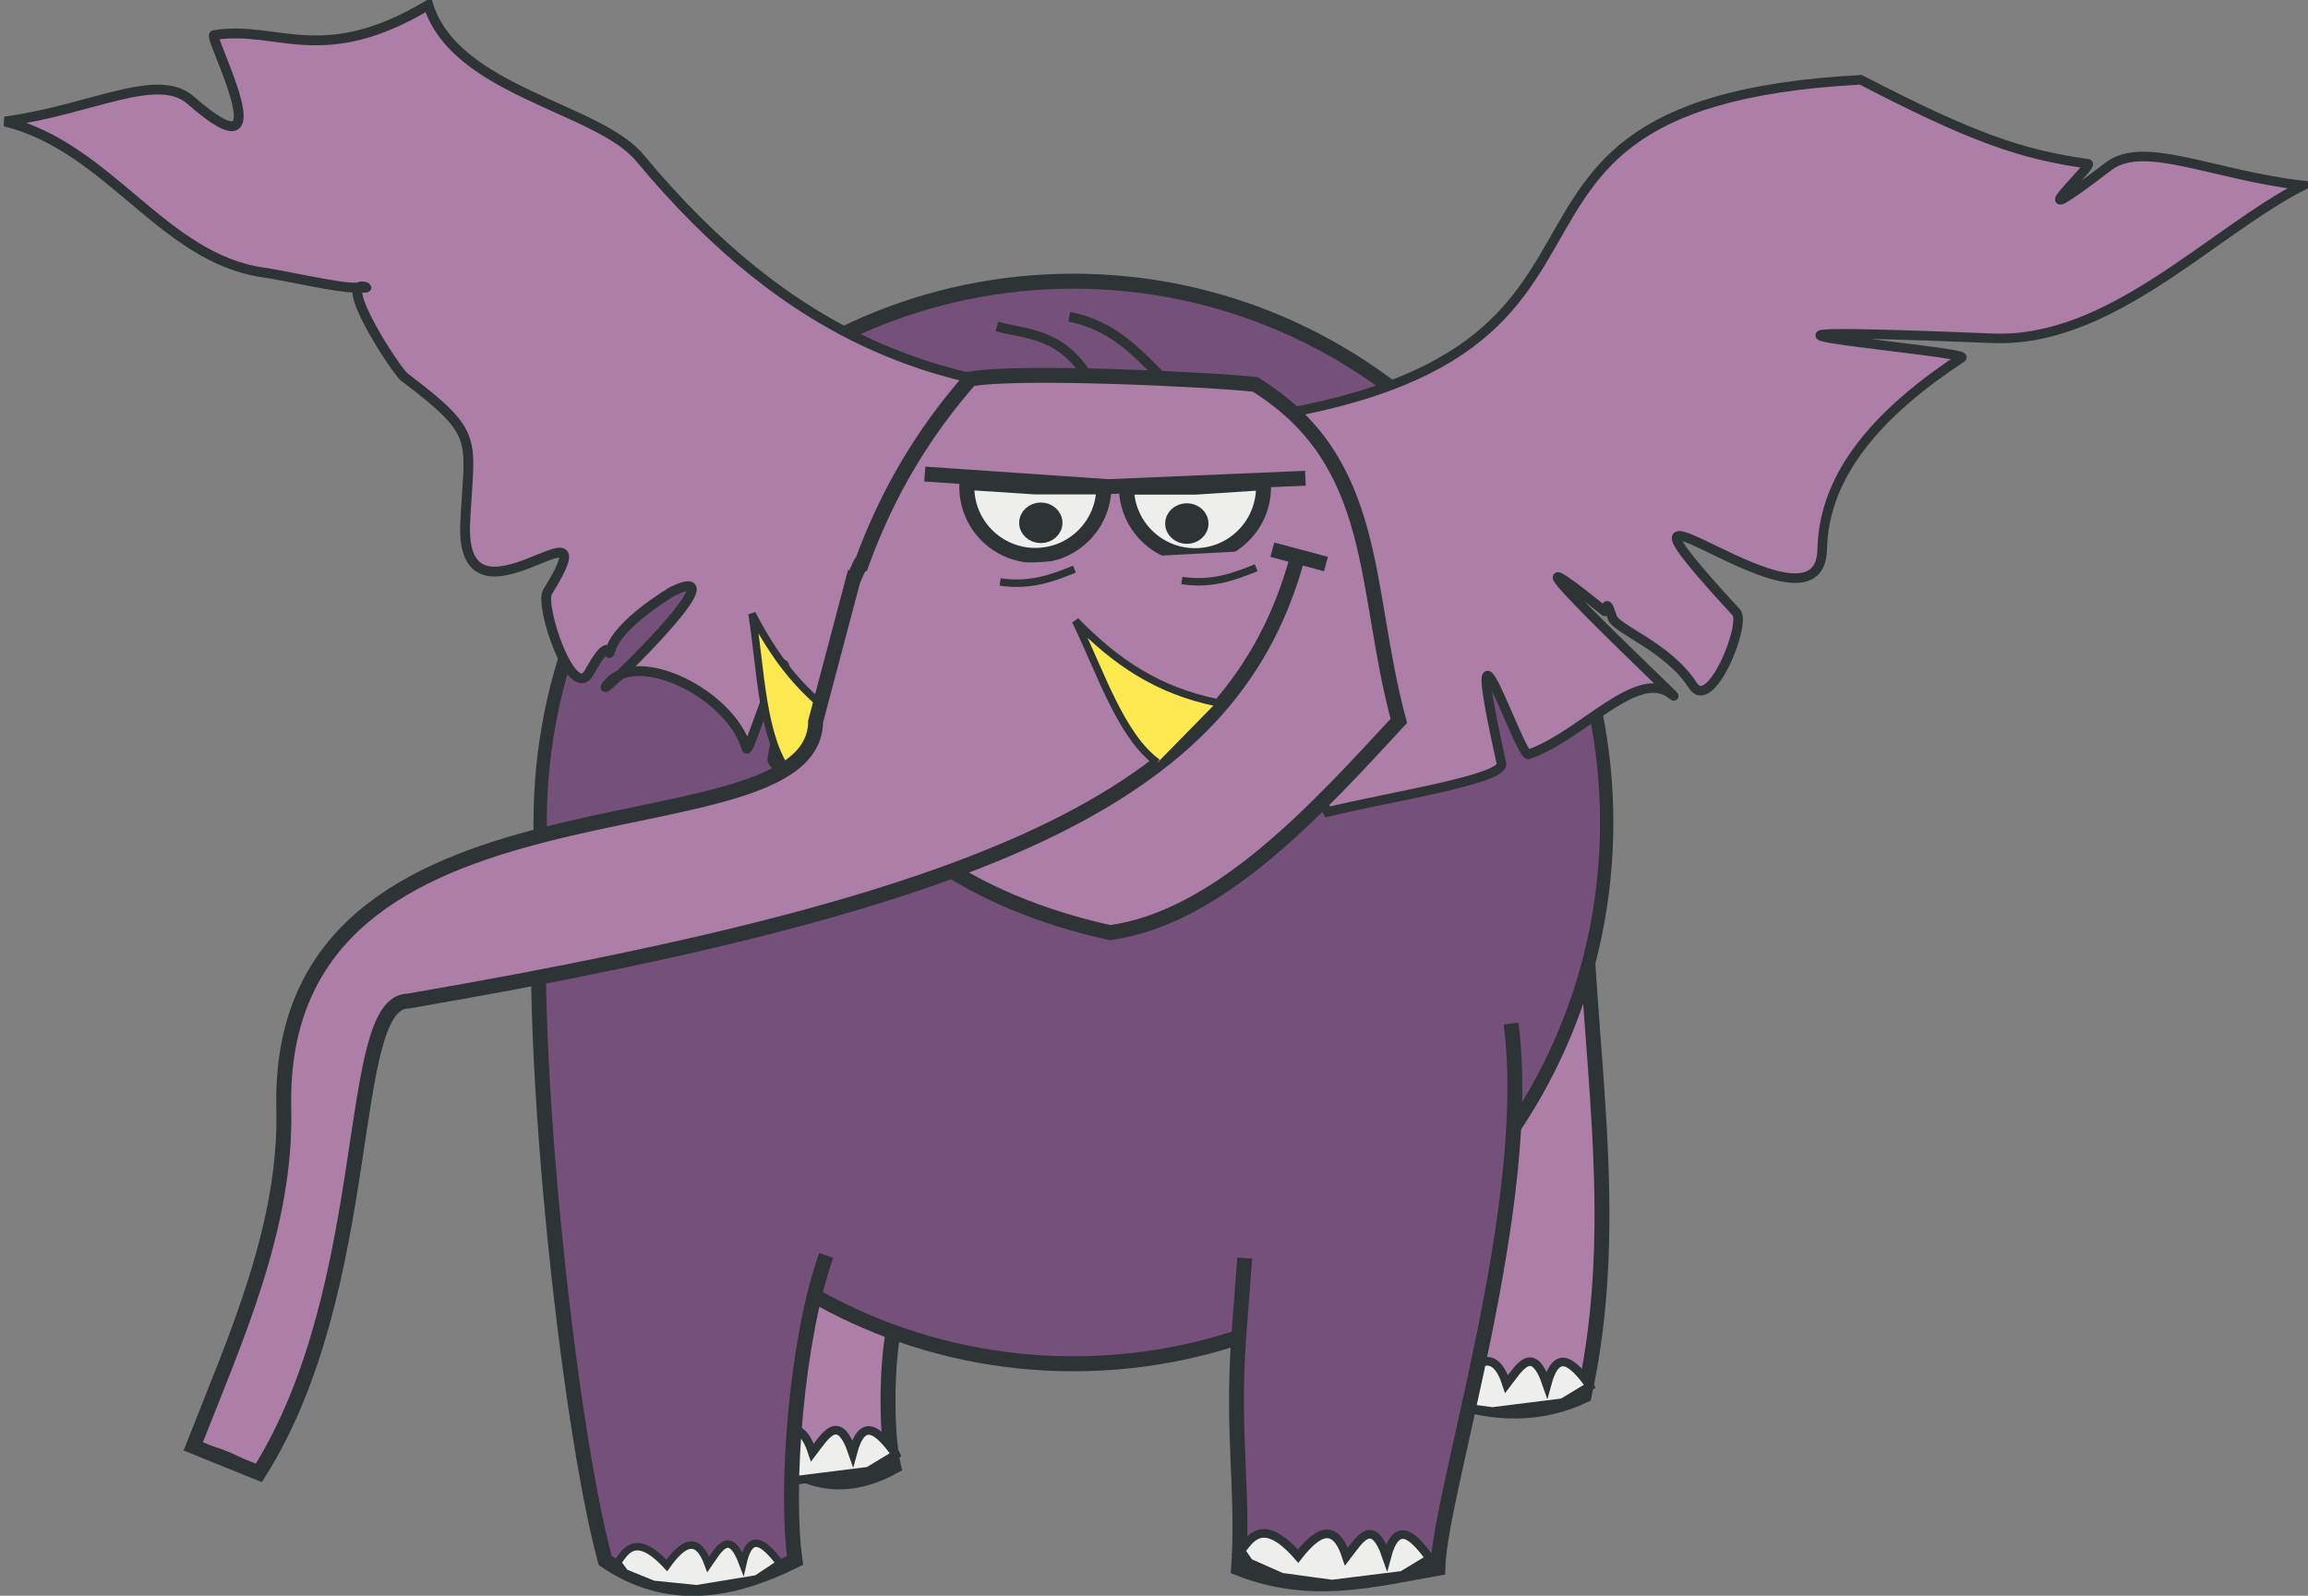 <?xml version="1.0" encoding="UTF-8" standalone="no"?>
<!-- Created with Inkscape (http://www.inkscape.org/) -->

<svg
   xmlns:dc="http://purl.org/dc/elements/1.1/"
   xmlns:cc="http://creativecommons.org/ns#"
   xmlns:rdf="http://www.w3.org/1999/02/22-rdf-syntax-ns#"
   xmlns:svg="http://www.w3.org/2000/svg"
   xmlns="http://www.w3.org/2000/svg"
   xmlns:sodipodi="http://sodipodi.sourceforge.net/DTD/sodipodi-0.dtd"
   xmlns:inkscape="http://www.inkscape.org/namespaces/inkscape"
   width="940"
   height="650"
   id="svg3892"
   version="1.1"
   inkscape:version="0.47 r22583"
   sodipodi:docname="nozorozez.svg">
  <rect width="100%" height="100%" fill="#808080" stroke="none"/>
  <defs
     id="defs3894">
    <inkscape:perspective
       sodipodi:type="inkscape:persp3d"
       inkscape:vp_x="0 : 526.18109 : 1"
       inkscape:vp_y="0 : 1000 : 0"
       inkscape:vp_z="744.09448 : 526.18109 : 1"
       inkscape:persp3d-origin="372.04724 : 350.78739 : 1"
       id="perspective3900" />
    <inkscape:perspective
       id="perspective4489"
       inkscape:persp3d-origin="0.5 : 0.33333333 : 1"
       inkscape:vp_z="1 : 0.5 : 1"
       inkscape:vp_y="0 : 1000 : 0"
       inkscape:vp_x="0 : 0.5 : 1"
       sodipodi:type="inkscape:persp3d" />
    <inkscape:perspective
       id="perspective4525"
       inkscape:persp3d-origin="0.5 : 0.33333333 : 1"
       inkscape:vp_z="1 : 0.5 : 1"
       inkscape:vp_y="0 : 1000 : 0"
       inkscape:vp_x="0 : 0.5 : 1"
       sodipodi:type="inkscape:persp3d" />
    <inkscape:perspective
       id="perspective4525-3"
       inkscape:persp3d-origin="0.5 : 0.33333333 : 1"
       inkscape:vp_z="1 : 0.5 : 1"
       inkscape:vp_y="0 : 1000 : 0"
       inkscape:vp_x="0 : 0.5 : 1"
       sodipodi:type="inkscape:persp3d" />
    <inkscape:perspective
       id="perspective4525-4"
       inkscape:persp3d-origin="0.5 : 0.33333333 : 1"
       inkscape:vp_z="1 : 0.5 : 1"
       inkscape:vp_y="0 : 1000 : 0"
       inkscape:vp_x="0 : 0.5 : 1"
       sodipodi:type="inkscape:persp3d" />
    <inkscape:perspective
       id="perspective4566"
       inkscape:persp3d-origin="0.5 : 0.33333333 : 1"
       inkscape:vp_z="1 : 0.5 : 1"
       inkscape:vp_y="0 : 1000 : 0"
       inkscape:vp_x="0 : 0.5 : 1"
       sodipodi:type="inkscape:persp3d" />
    <inkscape:perspective
       id="perspective4566-9"
       inkscape:persp3d-origin="0.5 : 0.33333333 : 1"
       inkscape:vp_z="1 : 0.5 : 1"
       inkscape:vp_y="0 : 1000 : 0"
       inkscape:vp_x="0 : 0.5 : 1"
       sodipodi:type="inkscape:persp3d" />
    <inkscape:perspective
       id="perspective4566-2"
       inkscape:persp3d-origin="0.5 : 0.33333333 : 1"
       inkscape:vp_z="1 : 0.5 : 1"
       inkscape:vp_y="0 : 1000 : 0"
       inkscape:vp_x="0 : 0.5 : 1"
       sodipodi:type="inkscape:persp3d" />
    <inkscape:perspective
       id="perspective4607"
       inkscape:persp3d-origin="0.5 : 0.33333333 : 1"
       inkscape:vp_z="1 : 0.5 : 1"
       inkscape:vp_y="0 : 1000 : 0"
       inkscape:vp_x="0 : 0.5 : 1"
       sodipodi:type="inkscape:persp3d" />
    <inkscape:perspective
       id="perspective4630"
       inkscape:persp3d-origin="0.5 : 0.33333333 : 1"
       inkscape:vp_z="1 : 0.5 : 1"
       inkscape:vp_y="0 : 1000 : 0"
       inkscape:vp_x="0 : 0.5 : 1"
       sodipodi:type="inkscape:persp3d" />
    <inkscape:perspective
       id="perspective4658"
       inkscape:persp3d-origin="0.5 : 0.33333333 : 1"
       inkscape:vp_z="1 : 0.5 : 1"
       inkscape:vp_y="0 : 1000 : 0"
       inkscape:vp_x="0 : 0.5 : 1"
       sodipodi:type="inkscape:persp3d" />
    <inkscape:perspective
       id="perspective2889"
       inkscape:persp3d-origin="0.5 : 0.33333333 : 1"
       inkscape:vp_z="1 : 0.5 : 1"
       inkscape:vp_y="0 : 1000 : 0"
       inkscape:vp_x="0 : 0.5 : 1"
       sodipodi:type="inkscape:persp3d" />
    <inkscape:perspective
       id="perspective2921"
       inkscape:persp3d-origin="0.5 : 0.33333333 : 1"
       inkscape:vp_z="1 : 0.5 : 1"
       inkscape:vp_y="0 : 1000 : 0"
       inkscape:vp_x="0 : 0.5 : 1"
       sodipodi:type="inkscape:persp3d" />
    <inkscape:perspective
       id="perspective3651"
       inkscape:persp3d-origin="0.5 : 0.33333333 : 1"
       inkscape:vp_z="1 : 0.5 : 1"
       inkscape:vp_y="0 : 1000 : 0"
       inkscape:vp_x="0 : 0.5 : 1"
       sodipodi:type="inkscape:persp3d" />
    <inkscape:perspective
       id="perspective3681"
       inkscape:persp3d-origin="0.5 : 0.33333333 : 1"
       inkscape:vp_z="1 : 0.5 : 1"
       inkscape:vp_y="0 : 1000 : 0"
       inkscape:vp_x="0 : 0.5 : 1"
       sodipodi:type="inkscape:persp3d" />
    <inkscape:perspective
       id="perspective3703"
       inkscape:persp3d-origin="0.5 : 0.33333333 : 1"
       inkscape:vp_z="1 : 0.5 : 1"
       inkscape:vp_y="0 : 1000 : 0"
       inkscape:vp_x="0 : 0.5 : 1"
       sodipodi:type="inkscape:persp3d" />
    <inkscape:perspective
       id="perspective3725"
       inkscape:persp3d-origin="0.5 : 0.33333333 : 1"
       inkscape:vp_z="1 : 0.5 : 1"
       inkscape:vp_y="0 : 1000 : 0"
       inkscape:vp_x="0 : 0.5 : 1"
       sodipodi:type="inkscape:persp3d" />
    <inkscape:perspective
       id="perspective3765"
       inkscape:persp3d-origin="0.5 : 0.33333333 : 1"
       inkscape:vp_z="1 : 0.5 : 1"
       inkscape:vp_y="0 : 1000 : 0"
       inkscape:vp_x="0 : 0.5 : 1"
       sodipodi:type="inkscape:persp3d" />
    <inkscape:perspective
       id="perspective3795"
       inkscape:persp3d-origin="0.5 : 0.33333333 : 1"
       inkscape:vp_z="1 : 0.5 : 1"
       inkscape:vp_y="0 : 1000 : 0"
       inkscape:vp_x="0 : 0.5 : 1"
       sodipodi:type="inkscape:persp3d" />
    <inkscape:perspective
       id="perspective3871"
       inkscape:persp3d-origin="0.5 : 0.33333333 : 1"
       inkscape:vp_z="1 : 0.5 : 1"
       inkscape:vp_y="0 : 1000 : 0"
       inkscape:vp_x="0 : 0.5 : 1"
       sodipodi:type="inkscape:persp3d" />
    <inkscape:perspective
       id="perspective3893"
       inkscape:persp3d-origin="0.5 : 0.33333333 : 1"
       inkscape:vp_z="1 : 0.5 : 1"
       inkscape:vp_y="0 : 1000 : 0"
       inkscape:vp_x="0 : 0.5 : 1"
       sodipodi:type="inkscape:persp3d" />
  </defs>
  <sodipodi:namedview
     id="base"
     pagecolor="#ffffff"
     bordercolor="#666666"
     borderopacity="1.0"
     inkscape:pageopacity="0.0"
     inkscape:pageshadow="2"
     inkscape:zoom="0.53710938"
     inkscape:cx="919.33958"
     inkscape:cy="194.80896"
     inkscape:document-units="px"
     inkscape:current-layer="layer5"
     showgrid="false"
     showguides="true"
     inkscape:guide-bbox="true"
     inkscape:window-width="1152"
     inkscape:window-height="789"
     inkscape:window-x="0"
     inkscape:window-y="25"
     inkscape:window-maximized="1" />
  <g
     inkscape:groupmode="layer"
     id="layer2"
     inkscape:label="Warstwa"
     transform="translate(0,-402.362)" />
  <g
     inkscape:groupmode="layer"
     id="layer3"
     inkscape:label="Warstwa#1"
     transform="translate(0,-402.362)" />
  <g
     inkscape:label="Layer 1"
     inkscape:groupmode="layer"
     id="layer1"
     transform="translate(0,-402.362)" />
  <g
     inkscape:groupmode="layer"
     id="layer4"
     inkscape:label="Warstwa#2"
     transform="translate(0,-402.362)">
    <path
       sodipodi:type="arc"
       style="color:#000000;fill:#d76cff;fill-opacity:0;fill-rule:nonzero;stroke:#0e232e;stroke-width:8.053;stroke-linecap:butt;stroke-linejoin:miter;stroke-miterlimit:4;stroke-opacity:1;stroke-dasharray:none;stroke-dashoffset:0;marker:none;visibility:visible;display:inline;overflow:visible;enable-background:accumulate"
       id="path4695"
       sodipodi:cx="-1334.5"
       sodipodi:cy="27.112183"
       sodipodi:rx="23.5"
       sodipodi:ry="31.75"
       d="m -1349.098,2.231 c 0,-0.001 0,-0.002 0,-0.003"
       sodipodi:start="4.0421209"
       sodipodi:end="4.0422977"
       sodipodi:open="true" />
    <path
       sodipodi:type="arc"
       style="color:#000000;fill:#ececed;fill-opacity:0.15;fill-rule:nonzero;stroke:#0e232e;stroke-width:8.053;stroke-linecap:butt;stroke-linejoin:miter;stroke-miterlimit:4;stroke-opacity:1;stroke-dasharray:none;stroke-dashoffset:0;marker:none;visibility:visible;display:inline;overflow:visible;enable-background:accumulate"
       id="path4735"
       sodipodi:cx="-868.32715"
       sodipodi:cy="367.88281"
       sodipodi:rx="738.21948"
       sodipodi:ry="565.68542"
       d="m -1326.906,-75.419 c 0.034,-0.021 0.068,-0.041 0.102,-0.062"
       sodipodi:start="4.0421209"
       sodipodi:end="4.0422977"
       sodipodi:open="true" />
  </g>
  <g
     inkscape:groupmode="layer"
     id="layer5"
     inkscape:label="Warstwa#3"
     transform="translate(0,-402.362)">
    <g
       id="g3980"
       transform="matrix(0.759,0,0,0.759,193.226,234.179)">
      <path
         sodipodi:nodetypes="ccccccccccccc"
         id="path3628"
         d="m 168.226,1008.64 c 18.898,11.68 37.796,10.351 56.694,0 -4.553,-19.46 -3.713,-60.659 1.181,-78.545 l 0.221,-0.074 -28.916,-12.895 -18.374,-10.022 -0.626,1.253 -6.681,34.034 -2.088,15.451 -1.462,16.704 1.232,11.654 -1.181,22.441 0,2e-4 z"
         style="fill:#ad7fa8;stroke:#2e3436;stroke-width:8;stroke-linecap:butt;stroke-linejoin:miter;stroke-miterlimit:4;stroke-opacity:1;stroke-dasharray:none" />
      <path
         sodipodi:nodetypes="cccc"
         id="path3671"
         d="m 516.979,970.514 c 30.937,11.92 56.469,10.328 78.507,0 21.102,-96.294 0.771,-188.822 0,-283.127 l -78.507,283.127 z"
         style="fill:#ad7fa8;stroke:#2e3436;stroke-width:8;stroke-linecap:butt;stroke-linejoin:miter;stroke-miterlimit:4;stroke-opacity:1;stroke-dasharray:none" />
      <path
         sodipodi:nodetypes="ccccc"
         id="path3667-8-8"
         d="m 124.648,997.905 c 4.482,-4.957 11.103,-19.59 30.792,2.957 10.532,-13.487 19.858,-18.306 25.928,0.284 7.072,-9.225 14.097,-21.818 21.607,0.237 5.322,-19.968 13.873,-11.886 22.89,0.251 l 0.263,0.582 -14.791,8.933 -37.706,4.704 -27.066,-3.705 -17.448,-7.751 -4.469,-6.492 z"
         style="fill:#eeeeec;stroke:#2e3436;stroke-width:4.622;stroke-linecap:butt;stroke-linejoin:miter;stroke-miterlimit:4;stroke-opacity:1;stroke-dasharray:none" />
      <path
         sodipodi:nodetypes="ccccc"
         id="path3667-8-8-4"
         d="m 497.14,961.157 c 4.482,-4.957 11.103,-19.59 30.792,2.957 10.532,-13.487 19.858,-18.306 25.928,0.284 7.072,-9.225 14.097,-21.818 21.607,0.237 5.322,-19.968 13.873,-11.886 22.89,0.251 l 0.263,0.582 -14.791,8.933 -37.706,4.704 -27.066,-3.705 -17.448,-7.751 -4.469,-6.492 z"
         style="fill:#eeeeec;stroke:#2e3436;stroke-width:4.622;stroke-linecap:butt;stroke-linejoin:miter;stroke-miterlimit:4;stroke-opacity:1;stroke-dasharray:none" />
      <path
         transform="matrix(0.887,0,0,1.001,3.783,-0.485)"
         d="m 680.707,662.811 c 0,160.274 -144.437,290.202 -322.61,290.202 -178.173,0 -322.61,-129.928 -322.61,-290.202 0,-160.274 144.437,-290.202 322.61,-290.202 178.173,0 322.61,129.928 322.61,290.202 z"
         sodipodi:ry="290.20178"
         sodipodi:rx="322.60986"
         sodipodi:cy="662.81079"
         sodipodi:cx="358.09692"
         id="path3940"
         style="color:#000000;fill:#75507b;fill-opacity:1;fill-rule:nonzero;stroke:#2e3436;stroke-width:8.053;stroke-linecap:butt;stroke-linejoin:miter;stroke-miterlimit:4;stroke-opacity:1;stroke-dasharray:none;stroke-dashoffset:0;marker:none;visibility:visible;display:inline;overflow:visible;enable-background:accumulate"
         sodipodi:type="arc" />
      <path
         sodipodi:nodetypes="cccc"
         id="path2854"
         d="m 36.748,683.211 c -10.023,83.598 13.03,300.92 33.407,375.833 33.964,23.084 67.928,16.792 101.892,0 -5.508,-39.544 1.022,-119.914 16.704,-163.696"
         style="fill:#75507b;stroke:#2e3436;stroke-width:8;stroke-linecap:butt;stroke-linejoin:miter;stroke-miterlimit:4;stroke-opacity:1;stroke-dasharray:none" />
      <path
         sodipodi:nodetypes="ccsssssssssssscsscc"
         id="path4466"
         d="m 336.909,453.384 121.011,203.904 c 34.362,-8.287 95.03,-17.574 93.178,-25.938 -23.054,-104.108 9.773,-3.255 14.519,-4.903 29.088,-10.103 58.927,-47.64 77.446,-31.733 8.977,7.711 -113.118,-107.017 -36.554,-45.055 1.305,1.056 0.017,-9.191 4.077,3.312 2.086,6.422 29.941,15.781 43.177,36.434 9.578,14.945 28.853,-33.197 23.369,-39.148 -92.741,-100.643 44.948,22.362 46.09,-33.849 0.844,-41.544 31.91,-74.587 74.817,-102.874 5.003,-3.298 -159.394,-16.58 -19.125,-11.756 1.973,0.068 4.006,0.139 6.101,0.214 8.77,0.314 18.62,0.693 29.646,1.141 63.17,2.569 116.821,-56.539 166.435,-82.002 -48.571,-5.682 -85.37,-24.671 -104.22,-10.277 -53.72,41.023 -7.484,-0.883 -11.061,-1.378 -35.836,-4.957 -62.126,-14.076 -121.909,-45.077 -258.203,13.861 -58.026,174.783 -406.997,188.984 z"
         style="fill:#ad7fa8;fill-opacity:1;stroke:#2e3436;stroke-width:5.128;stroke-linecap:butt;stroke-linejoin:miter;stroke-miterlimit:4;stroke-opacity:1;stroke-dasharray:none" />
      <path
         sodipodi:nodetypes="ccsssssssssssscssccc"
         id="path4466-1"
         d="M 365.109,432.548 249.19,657.272 c -32.916,-9.133 -90.92,-19.347 -89.257,-28.587 20.33,-112.983 -12.491,-0.458 -13.908,-5.404 -8.267,-28.845 -57.916,-53.875 -74.187,-34.973 -13.871,16.113 73.353,-67.382 35.015,-49.656 -1.55,0.717 -29.823,17.814 -33.712,31.594 -1.998,7.077 1.126,-10.552 -11.553,12.21 -9.175,16.471 -26.807,-35.999 -22.386,-43.145 35.841,-57.921 -47.335,28.924 -44.151,-37.305 2.199,-45.74 8.555,-46.807 -32.547,-77.982 -4.792,-3.635 -37.055,-53.669 -20.802,-48.352 1.798,0.588 -3.838,0.154 -5.844,0.236 -8.401,0.346 -38.419,-6.596 -48.891,-8.057 -54.271,-7.57 -82.829,-67.303 -138.94,-81.06 46.527,-6.263 81.777,-27.19 99.834,-11.326 51.46,45.211 9.032,-34.506 12.459,-35.052 34.328,-5.464 57.649,18.02 114.917,-16.147 14.684,46.681 91.439,54.934 113.708,82.296 C 168.735,402.343 251.797,437.064 365.109,432.548 z"
         style="fill:#ad7fa8;fill-opacity:1;stroke:#2e3436;stroke-width:5.269;stroke-linecap:butt;stroke-linejoin:miter;stroke-miterlimit:4;stroke-opacity:1;stroke-dasharray:none" />
      <path
         id="path4646"
         d="m 252.084,441.422 -107.127,-52.326 -100.409,-92.631 -83.439,-43.841 -93.338,5.657 -5.834,-16.705 31.643,0.972 18.208,3.005 19.799,-1.679 30.759,-10.518 11.667,-6.894 7.955,15.203 20.329,18.915 66.998,32.35 113.137,99.702 37.477,19.269 41.719,13.789 -9.546,15.733 z"
         style="fill:none;stroke:#2e3436;stroke-width:0;stroke-linecap:butt;stroke-linejoin:miter;stroke-miterlimit:4;stroke-opacity:1;stroke-dasharray:none" />
      <path
         sodipodi:nodetypes="ccc"
         id="path3861-6"
         d="m 168.787,636.549 c -14.619,-19.449 -15.027,-55.019 -19.833,-85.599 14.39,27.888 31.528,48.671 59.493,63.992"
         style="fill:#fce94f;stroke:#2e3436;stroke-width:4;stroke-linecap:butt;stroke-linejoin:miter;stroke-miterlimit:4;stroke-opacity:1;stroke-dasharray:none" />
      <path
         sodipodi:nodetypes="cccccc"
         id="path4464"
         d="m 266.118,425.023 c 25.088,-4.775 127.736,0.148 152.823,2.852 67.456,41.848 57.661,108.738 77.097,180.598 -42.837,46.21 -95.93,105.54 -154.979,113.632 -74.76,-16.535 -130.434,-54.403 -155.977,-112.777 13.047,-62.941 28.462,-124.292 81.035,-184.305 z"
         style="fill:#ad7fa8;fill-opacity:1;stroke:#2e3436;stroke-width:8;stroke-linecap:butt;stroke-linejoin:miter;stroke-miterlimit:4;stroke-opacity:1;stroke-dasharray:none" />
      <path
         transform="matrix(-1,0,0,1,-763.101,407.887)"
         sodipodi:end="3.2067178"
         sodipodi:start="0"
         d="m -1112.986,75.141 c 0,20.307 -16.462,36.77 -36.77,36.77 -20.307,0 -36.77,-16.462 -36.77,-36.77 0,-0.798 0.026,-1.596 0.078,-2.393 l 36.692,2.393 z"
         sodipodi:ry="36.769554"
         sodipodi:rx="36.769554"
         sodipodi:cy="75.14061"
         sodipodi:cx="-1149.7556"
         id="path4648"
         style="color:#000000;fill:#eeeeec;fill-opacity:1;fill-rule:nonzero;stroke:#2e3436;stroke-width:8.053;stroke-linecap:butt;stroke-linejoin:miter;stroke-miterlimit:4;stroke-opacity:1;stroke-dasharray:none;stroke-dashoffset:0;marker:none;visibility:visible;display:inline;overflow:visible;enable-background:accumulate"
         sodipodi:type="arc" />
      <path
         sodipodi:end="3.2067178"
         sodipodi:start="0"
         d="m -1112.986,75.141 c 0,20.307 -16.462,36.77 -36.77,36.77 -20.307,0 -36.77,-16.462 -36.77,-36.77 0,-0.798 0.026,-1.596 0.078,-2.393 l 36.692,2.393 z"
         sodipodi:ry="36.769554"
         sodipodi:rx="36.769554"
         sodipodi:cy="75.14061"
         sodipodi:cx="-1149.7556"
         id="path4648-4"
         style="color:#000000;fill:#eeeeec;fill-opacity:1;fill-rule:nonzero;stroke:#2e3436;stroke-width:8.053;stroke-linecap:butt;stroke-linejoin:miter;stroke-miterlimit:4;stroke-opacity:1;stroke-dasharray:none;stroke-dashoffset:0;marker:none;visibility:visible;display:inline;overflow:visible;enable-background:accumulate"
         sodipodi:type="arc"
         transform="translate(1450.729,407.755)" />
      <path
         id="path4672"
         d="m 241.661,475.999 98.5,6.75 105.75,-4.5 0,0"
         style="fill:none;stroke:#2e3436;stroke-width:8;stroke-linecap:butt;stroke-linejoin:miter;stroke-miterlimit:4;stroke-opacity:1;stroke-dasharray:none" />
      <path
         transform="translate(1536.411,407.887)"
         d="m -1224.898,94.27 c 0,3.792 -3.4,6.866 -7.593,6.866 -4.194,0 -7.593,-3.074 -7.593,-6.866 0,-3.792 3.4,-6.866 7.593,-6.866 4.194,0 7.593,3.074 7.593,6.866 z"
         sodipodi:ry="6.8660192"
         sodipodi:rx="7.5930095"
         sodipodi:cy="94.269775"
         sodipodi:cx="-1232.4908"
         id="path2861"
         style="color:#000000;fill:#2e3436;fill-opacity:1;fill-rule:nonzero;stroke:#2e3436;stroke-width:8.053;stroke-linecap:butt;stroke-linejoin:miter;stroke-miterlimit:4;stroke-opacity:1;stroke-dasharray:none;stroke-dashoffset:0;marker:none;visibility:visible;display:inline;overflow:visible;enable-background:accumulate"
         sodipodi:type="arc" />
      <path
         d="m -1224.898,94.27 c 0,3.792 -3.4,6.866 -7.593,6.866 -4.194,0 -7.593,-3.074 -7.593,-6.866 0,-3.792 3.4,-6.866 7.593,-6.866 4.194,0 7.593,3.074 7.593,6.866 z"
         sodipodi:ry="6.8660192"
         sodipodi:rx="7.5930095"
         sodipodi:cy="94.269775"
         sodipodi:cx="-1232.4908"
         id="path2861-5"
         style="color:#000000;fill:#2e3436;fill-opacity:1;fill-rule:nonzero;stroke:#2e3436;stroke-width:8.053;stroke-linecap:butt;stroke-linejoin:miter;stroke-miterlimit:4;stroke-opacity:1;stroke-dasharray:none;stroke-dashoffset:0;marker:none;visibility:visible;display:inline;overflow:visible;enable-background:accumulate"
         sodipodi:type="arc"
         transform="matrix(-1,0,0,1,-850.218,408.29)" />
      <path
         sodipodi:nodetypes="ccccc"
         id="path3667"
         d="m 76.722,1060.131 c 3.687,-4.468 8.903,-17.446 26.499,1.59 8.605,-12.103 16.451,-16.606 22.243,-0.585 5.773,-8.275 11.399,-19.485 18.536,-0.488 3.933,-17.59 11.521,-10.815 19.637,-0.517 l 0.244,0.499 -12.402,8.268 -32.186,5.315 -23.327,-2.362 -15.207,-6.201 -4.038,-5.519 z"
         style="fill:#eeeeec;stroke:#2e3436;stroke-width:4;stroke-linecap:butt;stroke-linejoin:miter;stroke-miterlimit:4;stroke-opacity:1;stroke-dasharray:none" />
      <path
         sodipodi:nodetypes="ccccc"
         id="path3669"
         d="m 556.233,770.905 c 12.864,97.05 -38.391,251.398 -39.254,292.314 -34.42,6.071 -68.206,15.313 -106.904,0 2.76,-40.166 -3.607,-71.291 0,-123.607 l 3.281,-42.862"
         style="fill:#75507b;stroke:#2e3436;stroke-width:8;stroke-linecap:butt;stroke-linejoin:miter;stroke-miterlimit:4;stroke-opacity:1;stroke-dasharray:none" />
      <path
         sodipodi:nodetypes="ccccc"
         id="path3667-8"
         d="m 411.185,1053.772 c 4.482,-4.957 11.103,-19.59 30.792,2.957 10.532,-13.487 19.858,-18.306 25.928,0.284 7.072,-9.225 14.097,-21.818 21.607,0.237 5.322,-19.968 13.873,-11.886 22.89,0.251 l 0.263,0.582 -14.791,8.933 -37.706,4.704 -27.066,-3.705 -17.448,-7.751 -4.469,-6.492 z"
         style="fill:#eeeeec;stroke:#2e3436;stroke-width:4.622;stroke-linecap:butt;stroke-linejoin:miter;stroke-miterlimit:4;stroke-opacity:1;stroke-dasharray:none" />
      <path
         sodipodi:nodetypes="ccscccc"
         id="path3781"
         d="m 204.335,528.485 -21.26,80.317 c -0.775,76.978 -289.916,15.148 -285.363,207.639 1.499,63.369 -25.757,123.128 -48.598,181.371 l 35.218,14.245 C -52.134,911.195 -70.122,758.71 -35.434,758.805 286.618,703.401 408.119,645.227 441.742,520.217 l 15.178,4.067 -28.771,-7.709"
         style="fill:#ad7fa8;stroke:#2e3436;stroke-width:8;stroke-linecap:butt;stroke-linejoin:miter;stroke-miterlimit:4;stroke-opacity:1;stroke-dasharray:none" />
      <path
         sodipodi:nodetypes="cc"
         id="path3785"
         d="m 282.083,533.922 c 16.532,2.381 28.247,-2.195 39.88,-6.89"
         style="fill:none;stroke:#2e3436;stroke-width:4;stroke-linecap:butt;stroke-linejoin:miter;stroke-miterlimit:4;stroke-opacity:1;stroke-dasharray:none" />
      <path
         sodipodi:nodetypes="cc"
         id="path3785-7"
         d="m 379.604,533.153 c 16.532,2.381 28.247,-2.195 39.88,-6.89"
         style="fill:none;stroke:#2e3436;stroke-width:4;stroke-linecap:butt;stroke-linejoin:miter;stroke-miterlimit:4;stroke-opacity:1;stroke-dasharray:none" />
      <path
         sodipodi:nodetypes="cc"
         id="path3820"
         d="m -146.755,997.292 c 11.095,1.095 21.066,6.683 31.005,12.402"
         style="fill:none;stroke:#2e3436;stroke-width:1px;stroke-linecap:butt;stroke-linejoin:miter;stroke-opacity:1" />
      <path
         sodipodi:nodetypes="ccc"
         id="path3828"
         d="m -137.336,999.589 c -1.37,2.64 1.122,4.251 1.707,6.37 3.022,-0.612 6.447,-0.26 8.845,-2.37"
         style="fill:none;stroke:#2e3436;stroke-width:1px;stroke-linecap:butt;stroke-linejoin:miter;stroke-opacity:1" />
      <path
         id="path3853"
         d="m 203.072,533.036 4.773,-10.341"
         style="fill:none;stroke:#2e3436;stroke-width:8;stroke-linecap:butt;stroke-linejoin:miter;stroke-miterlimit:4;stroke-opacity:1;stroke-dasharray:none" />
      <path
         sodipodi:nodetypes="ccc"
         id="path3861"
         d="m 366.5,630.862 c -19.656,-14.34 -30.418,-48.246 -43.933,-76.095 21.897,22.479 44.35,37.361 75.568,43.861"
         style="fill:#fce94f;stroke:#2e3436;stroke-width:4;stroke-linecap:butt;stroke-linejoin:miter;stroke-miterlimit:4;stroke-opacity:1;stroke-dasharray:none" />
    </g>
    <path
       style="fill:none;stroke:#2e3436;stroke-width:4;stroke-linecap:butt;stroke-linejoin:miter;stroke-opacity:1;stroke-miterlimit:4;stroke-dasharray:none"
       d="M 443.5,154 C 431.957,135.517 418.801,136.388 406,133"
       id="path4010"
       transform="translate(0,402.362)"
       sodipodi:nodetypes="cc" />
    <path
       style="fill:none;stroke:#2e3436;stroke-width:4;stroke-linecap:butt;stroke-linejoin:miter;stroke-opacity:1;stroke-miterlimit:4;stroke-dasharray:none"
       d="M 473,153.5 C 462.785,143.43 453.431,132.641 435.5,129"
       id="path4012"
       transform="translate(0,402.362)"
       sodipodi:nodetypes="cc" />
  </g>
</svg>
